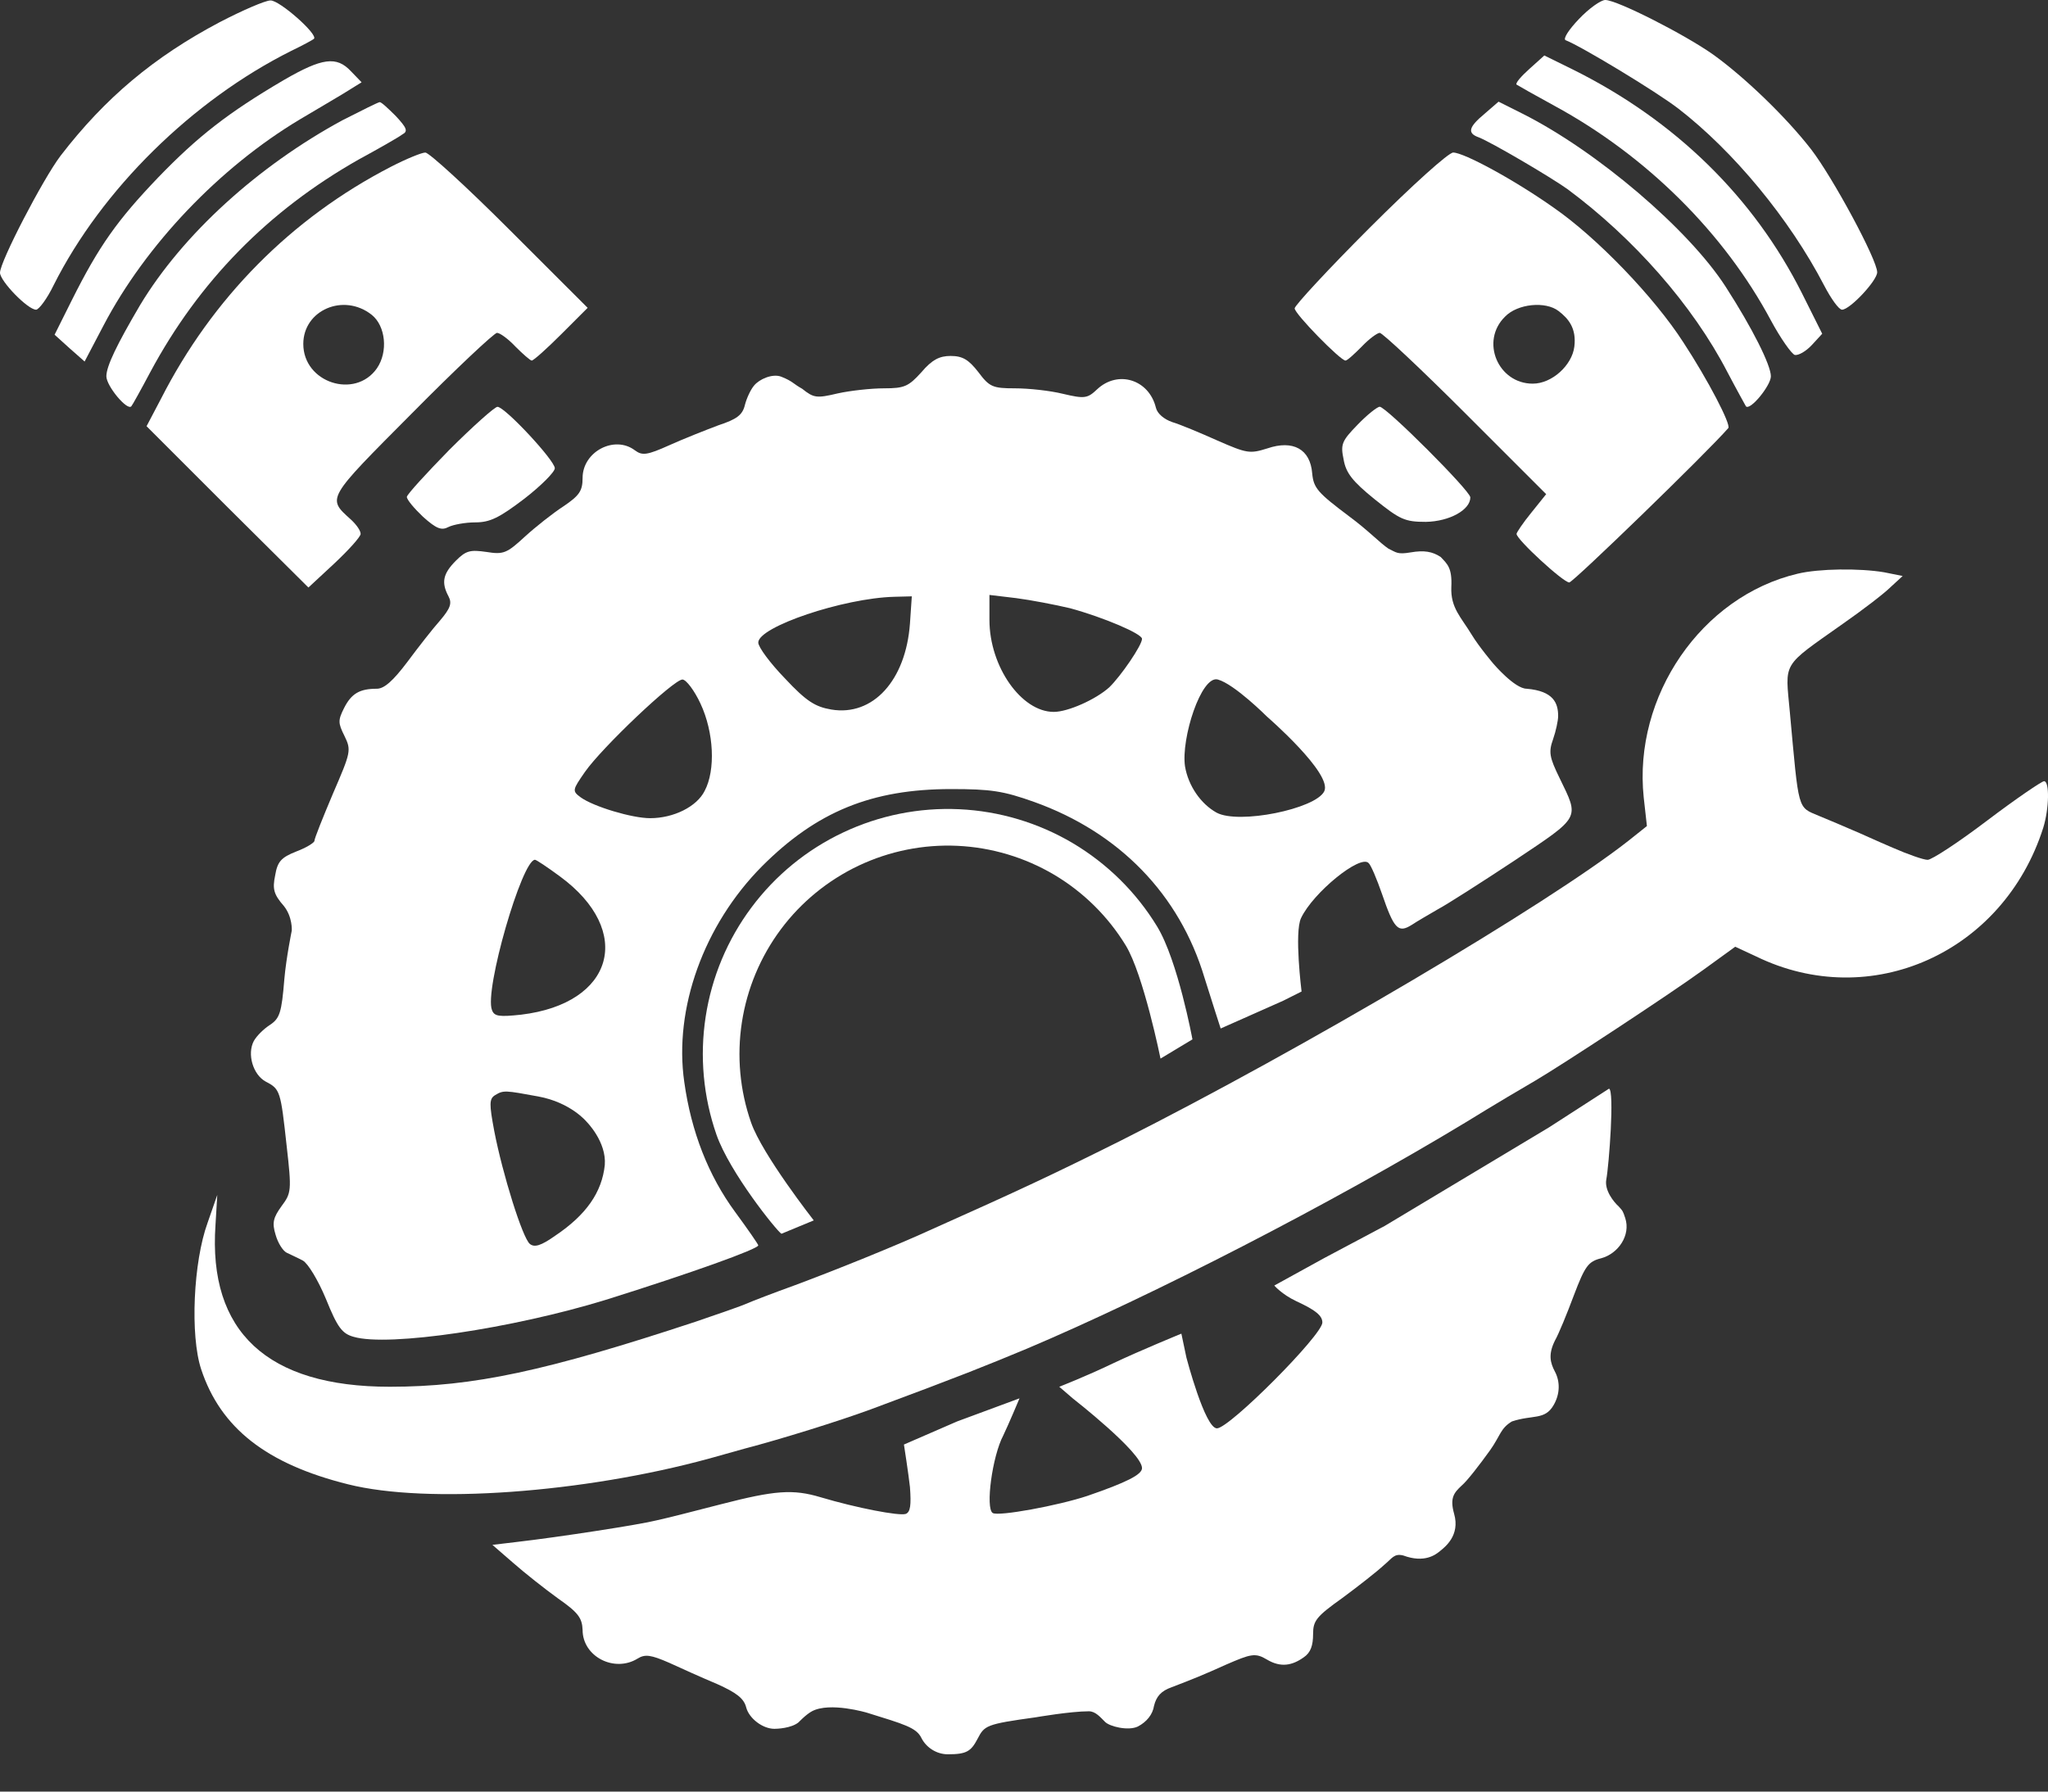 <?xml version="1.0" encoding="UTF-8"?> <svg xmlns="http://www.w3.org/2000/svg" width="32" height="28" viewBox="0 0 32 28" fill="none"><rect x="0" y="0" width="32" height="28" fill="#333333" stroke="none"/><path d="M3.432 0.347C2.406 0.889 1.64 1.532 0.946 2.435C0.672 2.796 0 4.089 0 4.262C0 4.392 0.433 4.84 0.564 4.84C0.607 4.84 0.737 4.667 0.838 4.457C1.589 2.962 3.005 1.568 4.551 0.795C4.732 0.708 4.891 0.621 4.905 0.607C4.978 0.542 4.364 -4.28418e-05 4.226 0.007C4.147 0.007 3.793 0.159 3.432 0.347Z" fill="white"></path><path d="M24.672 0.296C24.513 0.462 24.419 0.607 24.462 0.628C24.693 0.715 25.878 1.43 26.225 1.698C27.084 2.362 27.959 3.417 28.5 4.457C28.609 4.667 28.732 4.84 28.782 4.84C28.905 4.84 29.331 4.385 29.331 4.255C29.331 4.06 28.638 2.774 28.298 2.333C27.901 1.821 27.251 1.199 26.767 0.852C26.319 0.535 25.264 -4.28418e-05 25.083 -4.28418e-05C25.011 -4.28418e-05 24.823 0.137 24.672 0.296Z" fill="white"></path><path d="M23.898 1.076C23.768 1.192 23.675 1.3 23.696 1.322C23.718 1.337 23.985 1.488 24.289 1.654C25.726 2.435 26.94 3.641 27.67 5.007C27.821 5.288 27.995 5.534 28.045 5.548C28.103 5.556 28.219 5.491 28.313 5.389L28.472 5.216L28.154 4.58C27.402 3.085 26.181 1.886 24.585 1.091L24.13 0.867L23.898 1.076Z" fill="white"></path><path d="M4.436 1.25C3.562 1.763 3.092 2.131 2.471 2.774C1.835 3.439 1.546 3.843 1.12 4.696L0.853 5.231L1.084 5.44L1.322 5.65L1.618 5.086C2.276 3.829 3.432 2.615 4.689 1.864C5.028 1.662 5.389 1.452 5.476 1.394L5.65 1.286L5.483 1.113C5.259 0.874 5.035 0.903 4.436 1.25Z" fill="white"></path><path d="M5.353 1.878C4.031 2.594 2.854 3.663 2.189 4.768C1.828 5.382 1.662 5.722 1.662 5.881C1.662 6.032 1.987 6.423 2.052 6.35C2.066 6.336 2.203 6.09 2.348 5.816C3.107 4.4 4.19 3.294 5.606 2.492C5.924 2.319 6.227 2.146 6.285 2.102C6.379 2.052 6.358 2.001 6.184 1.813C6.061 1.691 5.953 1.589 5.931 1.597C5.91 1.597 5.65 1.727 5.353 1.878Z" fill="white"></path><path d="M23.198 1.777C22.945 1.987 22.923 2.081 23.104 2.146C23.306 2.225 24.216 2.76 24.491 2.955C25.524 3.721 26.449 4.768 26.991 5.816C27.135 6.09 27.272 6.336 27.28 6.35C27.345 6.423 27.67 6.025 27.67 5.881C27.67 5.707 27.381 5.129 26.962 4.479C26.384 3.583 24.953 2.362 23.79 1.777L23.415 1.589L23.198 1.777Z" fill="white"></path><path d="M6.105 2.608C4.551 3.41 3.316 4.66 2.514 6.235L2.29 6.661L3.554 7.925L4.819 9.182L5.223 8.807C5.447 8.597 5.635 8.388 5.635 8.344C5.635 8.294 5.57 8.2 5.483 8.12C5.108 7.781 5.093 7.81 6.437 6.459C7.123 5.765 7.723 5.202 7.766 5.202C7.81 5.202 7.94 5.295 8.055 5.418C8.171 5.534 8.286 5.635 8.308 5.635C8.337 5.635 8.546 5.447 8.77 5.223L9.182 4.811L7.968 3.598C7.304 2.933 6.704 2.384 6.646 2.384C6.589 2.384 6.343 2.485 6.105 2.608ZM5.808 4.92C6.025 5.093 6.068 5.498 5.888 5.758C5.548 6.242 4.739 5.982 4.739 5.375C4.739 4.848 5.368 4.573 5.808 4.92Z" fill="white"></path><path d="M21.399 3.562C20.756 4.205 20.229 4.775 20.229 4.819C20.229 4.905 20.944 5.635 21.023 5.635C21.052 5.635 21.16 5.534 21.276 5.418C21.392 5.295 21.522 5.202 21.558 5.202C21.601 5.202 22.208 5.772 22.902 6.466L24.159 7.723L23.927 8.012C23.797 8.171 23.696 8.323 23.696 8.344C23.696 8.431 24.426 9.103 24.52 9.103C24.578 9.103 26.666 7.08 27.005 6.69C27.048 6.632 26.687 5.938 26.304 5.353C25.849 4.645 24.953 3.713 24.274 3.244C23.66 2.81 22.873 2.384 22.706 2.384C22.634 2.384 22.071 2.89 21.399 3.562ZM24.354 4.862C24.505 4.978 24.635 5.129 24.599 5.418C24.564 5.705 24.253 5.996 23.949 5.996C23.407 5.996 23.125 5.332 23.516 4.949C23.711 4.746 24.151 4.703 24.354 4.862Z" fill="white"></path><path d="M14.398 5.816C14.196 6.04 14.131 6.069 13.813 6.069C13.611 6.069 13.286 6.105 13.091 6.148C12.758 6.227 12.715 6.22 12.534 6.076C12.39 5.996 12.39 5.96 12.209 5.888C12.071 5.833 11.862 5.927 11.783 6.025C11.732 6.083 11.667 6.22 11.639 6.329C11.602 6.488 11.508 6.553 11.227 6.646C11.032 6.719 10.685 6.856 10.461 6.957C10.107 7.116 10.035 7.123 9.919 7.037C9.601 6.798 9.103 7.058 9.103 7.47C9.103 7.672 9.052 7.745 8.807 7.911C8.64 8.019 8.366 8.236 8.2 8.388C7.918 8.648 7.867 8.669 7.6 8.626C7.347 8.59 7.282 8.604 7.123 8.763C6.921 8.966 6.892 9.103 7.008 9.32C7.065 9.428 7.037 9.507 6.878 9.695C6.762 9.825 6.531 10.121 6.365 10.345C6.141 10.642 6.003 10.764 5.888 10.764C5.621 10.764 5.491 10.837 5.375 11.068C5.281 11.256 5.281 11.299 5.382 11.501C5.491 11.725 5.483 11.754 5.202 12.404C5.043 12.78 4.913 13.105 4.913 13.141C4.913 13.17 4.783 13.25 4.631 13.307C4.392 13.401 4.335 13.466 4.299 13.683C4.255 13.893 4.277 13.979 4.436 14.16C4.573 14.333 4.559 14.543 4.559 14.543C4.559 14.543 4.472 14.969 4.443 15.301C4.4 15.829 4.371 15.915 4.219 16.017C4.118 16.082 4.01 16.19 3.966 16.269C3.858 16.472 3.952 16.797 4.154 16.905C4.378 17.021 4.385 17.05 4.479 17.909C4.559 18.61 4.551 18.646 4.4 18.849C4.27 19.029 4.248 19.109 4.306 19.297C4.342 19.427 4.421 19.549 4.479 19.578C4.537 19.607 4.653 19.658 4.732 19.701C4.811 19.744 4.97 20.005 5.093 20.301C5.274 20.749 5.346 20.843 5.527 20.893C6.069 21.052 8.005 20.763 9.464 20.315C10.8 19.896 11.848 19.52 11.848 19.463C11.848 19.448 11.689 19.217 11.487 18.942C11.068 18.372 10.8 17.685 10.692 16.912C10.526 15.764 10.996 14.456 11.906 13.539C12.758 12.686 13.618 12.332 14.861 12.332C15.482 12.332 15.677 12.361 16.161 12.534C17.49 13.011 18.43 13.979 18.82 15.28C18.921 15.605 19.073 16.074 19.073 16.074L20.048 15.641L20.337 15.496C20.337 15.496 20.221 14.572 20.329 14.348C20.517 13.95 21.254 13.351 21.384 13.488C21.42 13.517 21.514 13.741 21.594 13.972C21.782 14.521 21.847 14.586 22.056 14.456C22.143 14.398 22.331 14.29 22.468 14.21C22.605 14.138 23.147 13.791 23.66 13.452C24.708 12.751 24.679 12.802 24.368 12.159C24.209 11.834 24.195 11.754 24.267 11.552C24.31 11.429 24.346 11.263 24.346 11.191C24.346 10.988 24.274 10.8 23.855 10.764C23.667 10.764 23.335 10.374 23.335 10.374C23.335 10.374 23.11 10.109 22.995 9.919C22.832 9.649 22.663 9.5 22.677 9.175C22.692 8.872 22.613 8.814 22.511 8.705C22.381 8.619 22.251 8.597 22.042 8.633C21.832 8.669 21.818 8.633 21.695 8.575C21.565 8.489 21.384 8.294 21.081 8.07C20.59 7.701 20.525 7.629 20.503 7.398C20.474 7.022 20.207 6.87 19.802 7.008C19.528 7.094 19.484 7.087 19.022 6.885C18.747 6.762 18.437 6.632 18.314 6.596C18.191 6.553 18.083 6.466 18.061 6.372C17.953 5.931 17.469 5.78 17.144 6.083C16.992 6.227 16.948 6.235 16.609 6.155C16.407 6.105 16.074 6.069 15.858 6.069C15.511 6.069 15.46 6.047 15.287 5.816C15.135 5.621 15.041 5.563 14.853 5.563C14.68 5.563 14.564 5.621 14.398 5.816ZM14.218 9.746C14.153 10.634 13.64 11.198 12.989 11.089C12.737 11.046 12.599 10.96 12.267 10.605C12.036 10.367 11.848 10.114 11.848 10.042C11.848 9.796 13.177 9.348 13.972 9.327L14.247 9.32L14.218 9.746ZM16.725 9.507C17.252 9.652 17.844 9.905 17.844 9.984C17.844 10.085 17.512 10.569 17.331 10.743C17.122 10.931 16.688 11.126 16.465 11.126C15.959 11.126 15.46 10.418 15.46 9.688V9.298L15.879 9.348C16.103 9.377 16.486 9.45 16.725 9.507ZM10.945 10.996C11.155 11.444 11.183 12.036 11.01 12.361C10.887 12.607 10.526 12.787 10.158 12.787C9.876 12.787 9.276 12.607 9.074 12.462C8.937 12.361 8.944 12.347 9.139 12.065C9.406 11.682 10.526 10.62 10.663 10.62C10.721 10.62 10.851 10.793 10.945 10.996ZM19.795 11.198C19.795 11.198 20.828 12.094 20.691 12.368C20.553 12.643 19.354 12.888 19.008 12.7C18.762 12.563 18.567 12.281 18.516 11.978C18.451 11.545 18.769 10.548 19.029 10.62C19.289 10.692 19.795 11.198 19.795 11.198ZM8.749 13.697C9.912 14.55 9.594 15.684 8.142 15.858C7.802 15.894 7.723 15.886 7.687 15.785C7.564 15.482 8.156 13.437 8.359 13.437C8.38 13.437 8.554 13.553 8.749 13.697ZM8.409 17.136C8.922 17.23 9.168 17.534 9.168 17.534C9.168 17.534 9.478 17.844 9.45 18.206C9.406 18.632 9.161 18.986 8.677 19.311C8.453 19.47 8.351 19.499 8.279 19.441C8.164 19.347 7.853 18.35 7.723 17.678C7.643 17.252 7.643 17.172 7.737 17.115C7.867 17.035 7.896 17.042 8.409 17.136Z" fill="white"></path><path d="M7.022 7.029C6.661 7.398 6.357 7.73 6.357 7.766C6.357 7.81 6.473 7.947 6.61 8.077C6.82 8.265 6.899 8.294 7.008 8.236C7.08 8.2 7.268 8.164 7.427 8.164C7.658 8.164 7.802 8.091 8.192 7.795C8.453 7.593 8.669 7.376 8.669 7.318C8.669 7.196 7.889 6.358 7.773 6.358C7.73 6.358 7.391 6.661 7.022 7.029Z" fill="white"></path><path d="M21.211 6.639C20.965 6.892 20.944 6.943 20.994 7.181C21.03 7.391 21.131 7.521 21.478 7.802C21.875 8.12 21.948 8.156 22.28 8.156C22.648 8.149 22.974 7.969 22.974 7.773C22.974 7.672 21.659 6.357 21.558 6.357C21.521 6.357 21.363 6.48 21.211 6.639Z" fill="white"></path><path d="M28.089 8.966C26.586 9.32 25.517 10.88 25.683 12.462L25.733 12.91L25.452 13.134C24.187 14.131 20.358 16.392 17.519 17.823C16.45 18.357 15.908 18.61 14.565 19.21C14.015 19.463 13.047 19.853 12.426 20.084C12.086 20.207 11.747 20.337 11.668 20.373C11.588 20.409 11.234 20.532 10.873 20.655C8.532 21.428 7.398 21.673 6.09 21.673C4.176 21.673 3.251 20.814 3.367 19.145L3.395 18.675L3.244 19.109C3.02 19.723 2.969 20.872 3.143 21.399C3.446 22.316 4.161 22.88 5.44 23.198C6.675 23.508 9.11 23.335 11.089 22.793C11.292 22.735 11.53 22.67 11.631 22.641C12.209 22.49 13.112 22.208 13.604 22.027C15.041 21.493 15.395 21.348 16.038 21.081C18.003 20.25 20.799 18.812 22.901 17.541C23.357 17.259 23.848 16.97 23.985 16.891C24.404 16.645 26.087 15.54 26.615 15.157L27.113 14.796L27.438 14.947C29.23 15.822 31.303 14.89 31.925 12.939C32.019 12.636 32.026 12.209 31.939 12.209C31.903 12.209 31.499 12.484 31.051 12.823C30.603 13.163 30.184 13.438 30.119 13.438C30.054 13.438 29.808 13.351 29.577 13.25C29.338 13.149 29.057 13.018 28.934 12.968C28.818 12.917 28.58 12.816 28.421 12.751C28.081 12.607 28.11 12.693 27.966 11.126C27.894 10.331 27.829 10.432 28.789 9.753C29.1 9.536 29.44 9.276 29.541 9.175L29.729 9.002L29.44 8.944C29.057 8.879 28.421 8.886 28.089 8.966Z" fill="white"></path><path d="M12.21 19.282C12.137 19.239 11.402 18.325 11.195 17.734C10.989 17.142 10.931 16.509 11.026 15.89C11.121 15.271 11.366 14.685 11.741 14.183C12.115 13.681 12.607 13.278 13.173 13.011C13.739 12.743 14.362 12.618 14.988 12.647C15.614 12.676 16.223 12.858 16.762 13.177C17.3 13.497 17.753 13.943 18.079 14.478C18.405 15.012 18.632 16.244 18.632 16.244L18.133 16.544C18.133 16.544 17.867 15.231 17.59 14.776C17.312 14.321 16.928 13.942 16.47 13.67C16.011 13.399 15.493 13.244 14.961 13.219C14.429 13.194 13.899 13.301 13.418 13.528C12.937 13.756 12.518 14.098 12.2 14.525C11.882 14.952 11.673 15.451 11.592 15.977C11.511 16.504 11.56 17.042 11.736 17.545C11.912 18.048 12.715 19.073 12.715 19.073L12.21 19.282Z" fill="white"></path><path d="M24.202 17.62L21.637 19.159L20.698 19.658L19.911 20.091C19.911 20.091 20.026 20.228 20.257 20.337C20.554 20.474 20.662 20.561 20.662 20.669C20.662 20.864 19.21 22.323 19.015 22.323C18.827 22.323 18.538 21.218 18.538 21.218L18.459 20.843C18.459 20.843 17.823 21.103 17.396 21.305C16.977 21.507 16.551 21.673 16.551 21.673L16.761 21.854C16.761 21.854 17.844 22.699 17.844 22.945C17.844 23.046 17.599 23.169 16.992 23.378C16.537 23.53 15.598 23.703 15.511 23.646C15.395 23.573 15.504 22.757 15.677 22.432C15.757 22.266 15.93 21.854 15.93 21.854L14.955 22.215L14.124 22.576C14.124 22.576 14.196 23.039 14.218 23.241C14.239 23.523 14.225 23.631 14.153 23.66C14.052 23.696 13.38 23.566 12.823 23.4C12.39 23.27 12.108 23.292 11.27 23.508C10.851 23.617 10.396 23.732 10.259 23.761C10.006 23.826 8.749 24.021 8.055 24.101L7.694 24.144L8.019 24.426C8.2 24.585 8.51 24.83 8.72 24.982C9.031 25.199 9.096 25.285 9.103 25.473C9.103 25.892 9.601 26.145 9.963 25.921C10.078 25.849 10.172 25.863 10.454 25.986C10.642 26.073 10.981 26.225 11.205 26.319C11.509 26.456 11.624 26.543 11.66 26.687C11.704 26.853 11.913 27.019 12.101 27.019C12.137 27.019 12.361 27.012 12.477 26.918C12.477 26.918 12.593 26.795 12.686 26.745C12.967 26.594 13.546 26.767 13.546 26.767C14.124 26.947 14.319 26.998 14.398 27.164C14.471 27.308 14.63 27.417 14.81 27.417C15.099 27.417 15.171 27.373 15.273 27.178C15.383 26.966 15.403 26.947 16.183 26.839C16.183 26.839 16.725 26.745 17.014 26.745C17.118 26.745 17.194 26.839 17.267 26.911C17.339 26.983 17.628 27.055 17.779 26.983C17.917 26.911 18.011 26.795 18.032 26.658C18.068 26.514 18.141 26.427 18.307 26.369C18.646 26.239 18.791 26.181 19.159 26.015C19.542 25.849 19.614 25.827 19.795 25.936C20.012 26.066 20.192 26.03 20.373 25.9C20.481 25.827 20.517 25.712 20.517 25.538C20.517 25.329 20.568 25.264 20.973 24.975C21.218 24.794 21.514 24.563 21.63 24.455C21.753 24.354 21.782 24.274 21.926 24.31C22.259 24.433 22.432 24.298 22.504 24.238C22.576 24.178 22.817 23.998 22.721 23.66C22.649 23.407 22.721 23.328 22.837 23.219C22.923 23.147 23.118 22.894 23.284 22.663C23.443 22.439 23.443 22.323 23.624 22.215C23.949 22.107 24.137 22.198 24.274 21.962C24.378 21.785 24.377 21.59 24.296 21.437C24.223 21.299 24.188 21.168 24.296 20.951C24.354 20.85 24.484 20.532 24.592 20.243C24.765 19.788 24.816 19.715 25.018 19.665C25.286 19.593 25.483 19.304 25.394 19.036C25.358 18.928 25.358 18.928 25.293 18.856C25.213 18.784 25.069 18.603 25.098 18.437C25.141 18.206 25.228 17.043 25.141 17.014L24.202 17.62Z" fill="white"></path></svg> 